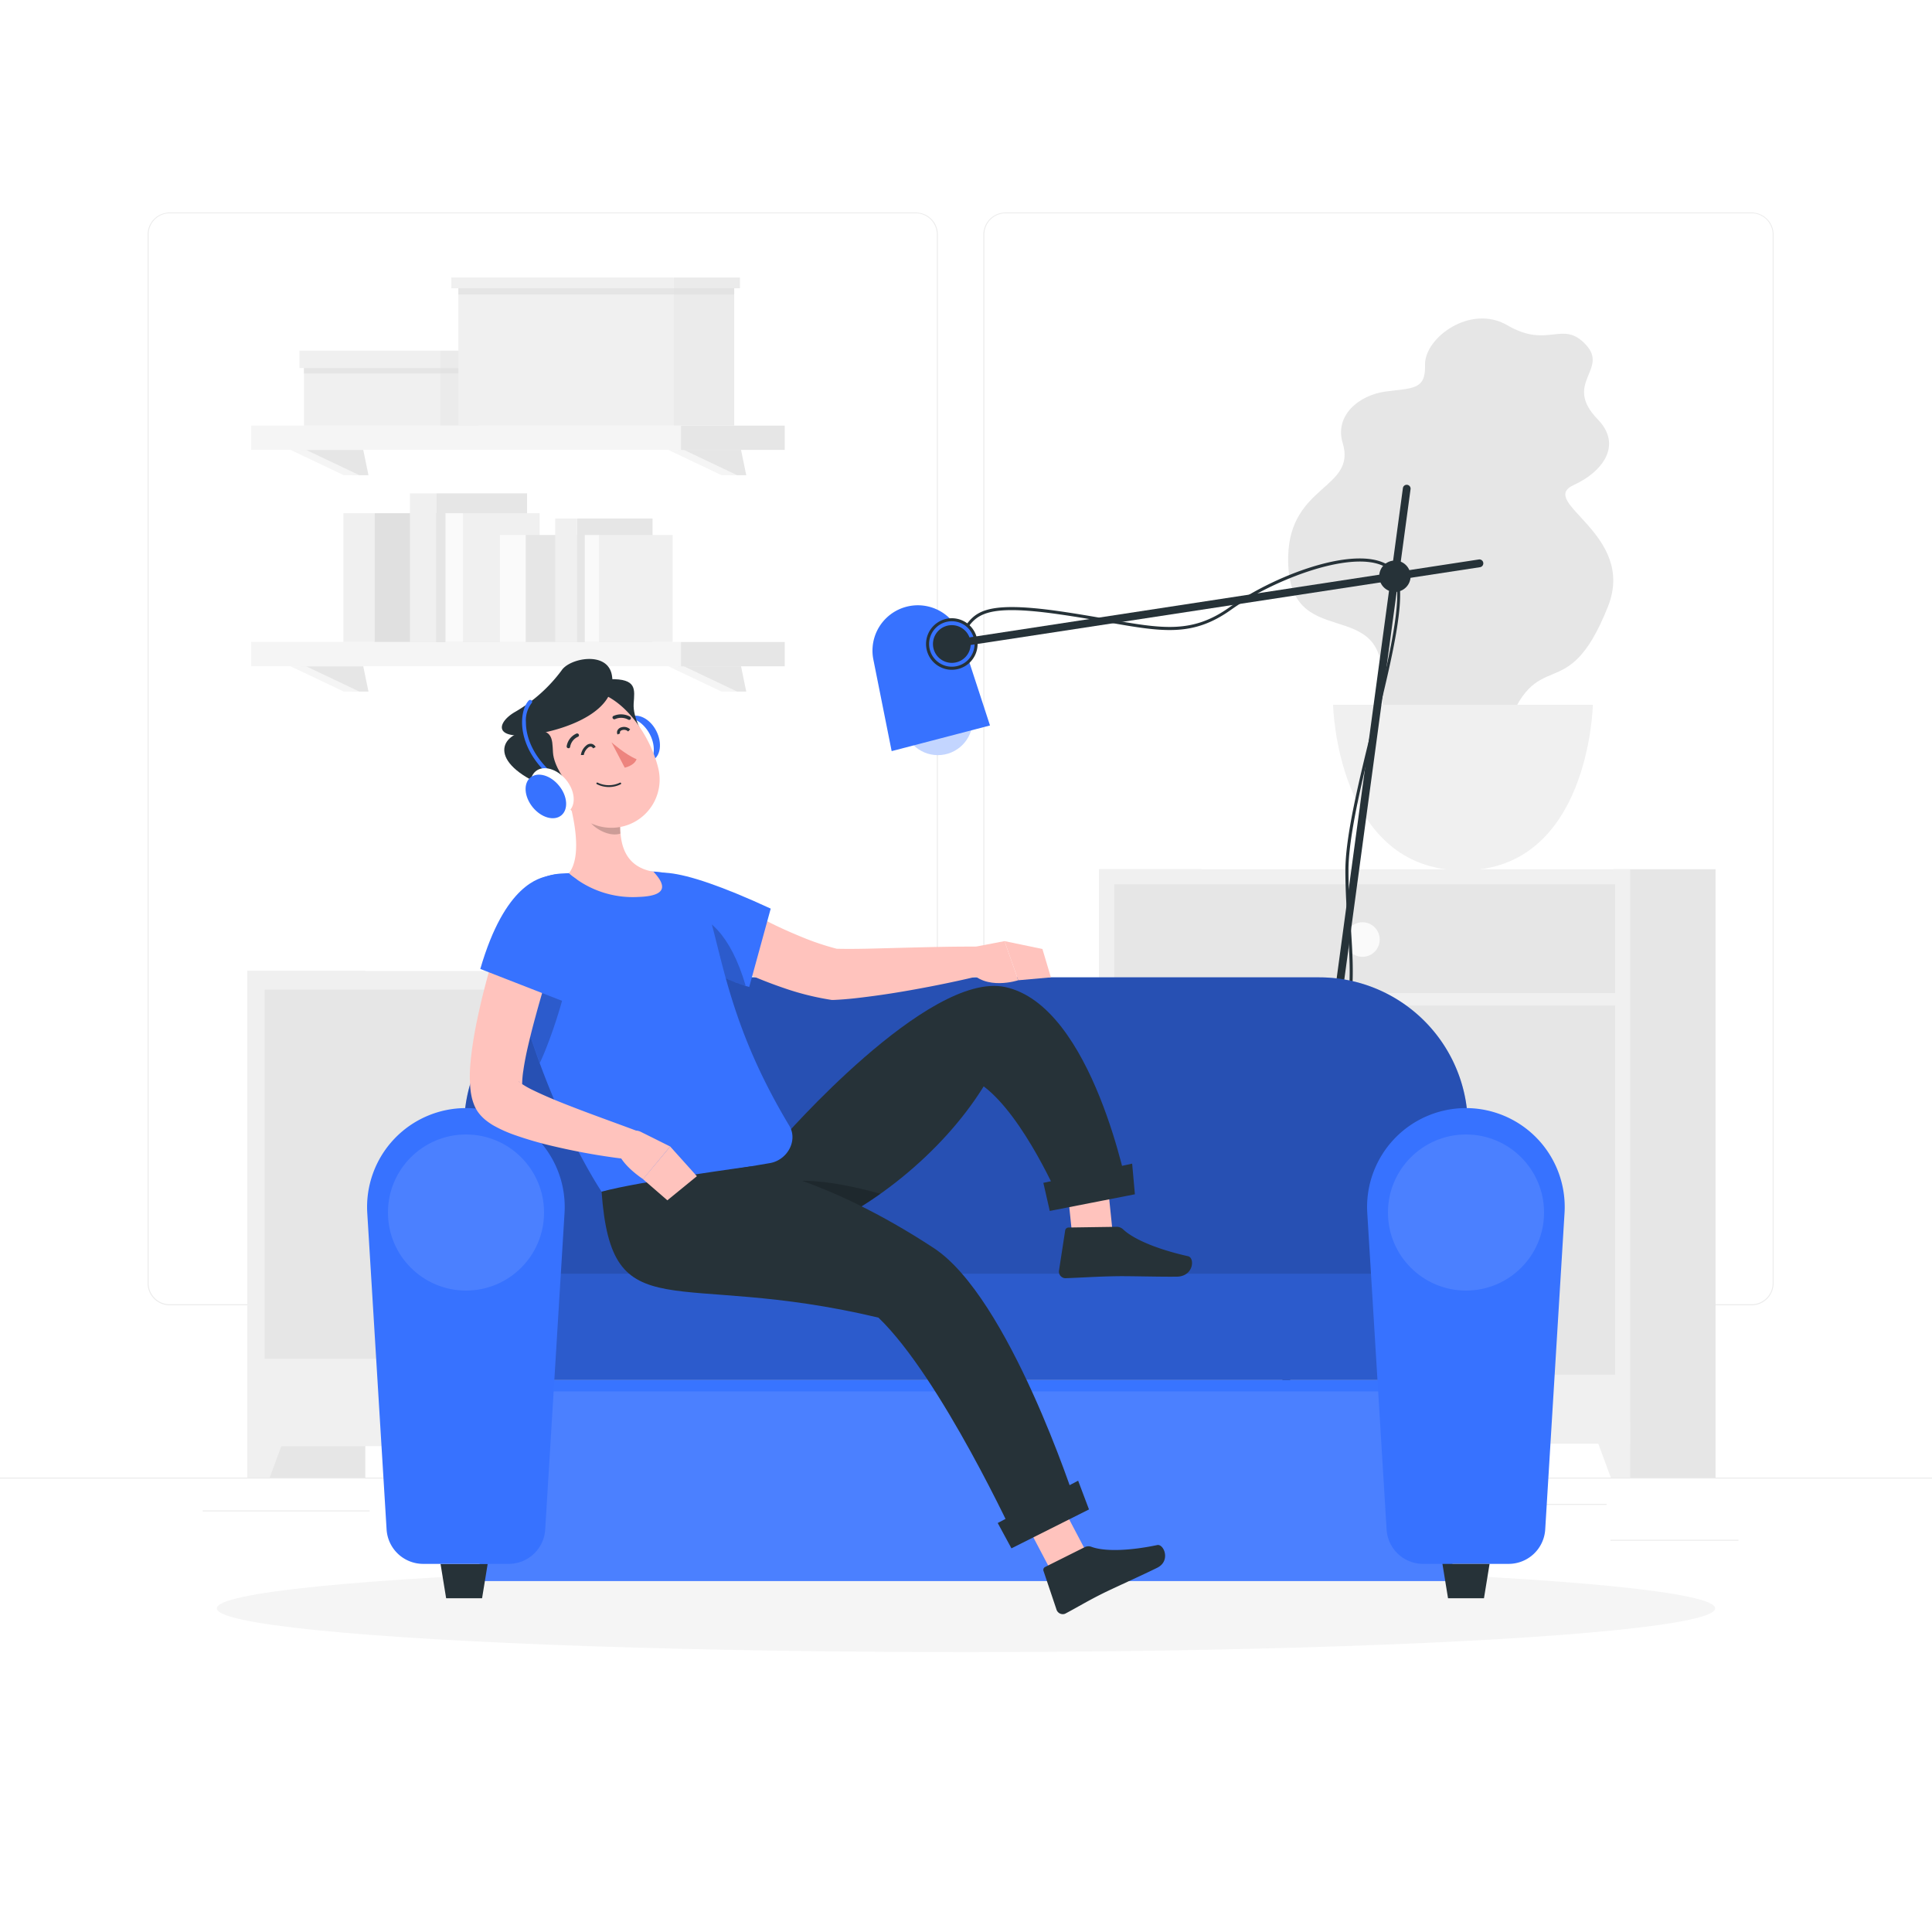 <svg class="animated" id="freepik_stories-relaxing-at-home" xmlns="http://www.w3.org/2000/svg" viewBox="0 0 500 500" version="1.1" xmlns:xlink="http://www.w3.org/1999/xlink" xmlns:svgjs="http://svgjs.com/svgjs"><style>svg#freepik_stories-relaxing-at-home:not(.animated) .animable {opacity: 0;}svg#freepik_stories-relaxing-at-home.animated #freepik--background-complete--inject-59 {animation: 1s 1 forwards cubic-bezier(.36,-0.01,.5,1.38) slideLeft;animation-delay: 0s;}svg#freepik_stories-relaxing-at-home.animated #freepik--Shadow--inject-59 {animation: 1s 1 forwards cubic-bezier(.36,-0.01,.5,1.38) slideRight;animation-delay: 0s;}svg#freepik_stories-relaxing-at-home.animated #freepik--Lamp--inject-59 {animation: 1s 1 forwards cubic-bezier(.36,-0.01,.5,1.38) slideUp;animation-delay: 0s;}svg#freepik_stories-relaxing-at-home.animated #freepik--Sofa--inject-59 {animation: 1s 1 forwards cubic-bezier(.36,-0.01,.5,1.38) slideUp;animation-delay: 0s;}svg#freepik_stories-relaxing-at-home.animated #freepik--Character--inject-59 {animation: 1s 1 forwards cubic-bezier(.36,-0.01,.5,1.38) zoomOut;animation-delay: 0s;}            @keyframes slideLeft {                0% {                    opacity: 0;                    transform: translateX(-30px);                }                100% {                    opacity: 1;                    transform: translateX(0);                }            }                    @keyframes slideRight {                0% {                    opacity: 0;                    transform: translateX(30px);                }                100% {                    opacity: 1;                    transform: translateX(0);                }            }                    @keyframes slideUp {                0% {                    opacity: 0;                    transform: translateY(30px);                }                100% {                    opacity: 1;                    transform: inherit;                }            }                    @keyframes zoomOut {                0% {                    opacity: 0;                    transform: scale(1.5);                }                100% {                    opacity: 1;                    transform: scale(1);                }            }        </style><g id="freepik--background-complete--inject-59" class="animable" style="transform-origin: 250px 228.23px;"><rect y="382.4" width="500" height="0.25" style="fill: rgb(235, 235, 235); transform-origin: 250px 382.525px;" id="elhdvrdvcaali" class="animable"></rect><rect x="416.78" y="398.49" width="33.12" height="0.25" style="fill: rgb(235, 235, 235); transform-origin: 433.34px 398.615px;" id="eloblc2o9jo2i" class="animable"></rect><rect x="322.53" y="401.21" width="8.69" height="0.25" style="fill: rgb(235, 235, 235); transform-origin: 326.875px 401.335px;" id="elgxtsjeoeb1g" class="animable"></rect><rect x="396.59" y="389.21" width="19.19" height="0.25" style="fill: rgb(235, 235, 235); transform-origin: 406.185px 389.335px;" id="elhzae3dxhlm9" class="animable"></rect><rect x="52.46" y="390.89" width="43.19" height="0.25" style="fill: rgb(235, 235, 235); transform-origin: 74.055px 391.015px;" id="el8u23rcxpnee" class="animable"></rect><rect x="104.56" y="390.89" width="6.33" height="0.25" style="fill: rgb(235, 235, 235); transform-origin: 107.725px 391.015px;" id="eluy7p78943e9" class="animable"></rect><rect x="131.47" y="395.11" width="93.68" height="0.25" style="fill: rgb(235, 235, 235); transform-origin: 178.31px 395.235px;" id="elm1e07up41m" class="animable"></rect><path d="M237,337.8H43.91a5.71,5.71,0,0,1-5.7-5.71V60.66A5.71,5.71,0,0,1,43.91,55H237a5.71,5.71,0,0,1,5.71,5.71V332.09A5.71,5.71,0,0,1,237,337.8ZM43.91,55.2a5.46,5.46,0,0,0-5.45,5.46V332.09a5.46,5.46,0,0,0,5.45,5.46H237a5.47,5.47,0,0,0,5.46-5.46V60.66A5.47,5.47,0,0,0,237,55.2Z" style="fill: rgb(235, 235, 235); transform-origin: 140.46px 196.4px;" id="el5diqr66gj7g" class="animable"></path><path d="M453.31,337.8H260.21a5.72,5.72,0,0,1-5.71-5.71V60.66A5.72,5.72,0,0,1,260.21,55h193.1A5.71,5.71,0,0,1,459,60.66V332.09A5.71,5.71,0,0,1,453.31,337.8ZM260.21,55.2a5.47,5.47,0,0,0-5.46,5.46V332.09a5.47,5.47,0,0,0,5.46,5.46h193.1a5.47,5.47,0,0,0,5.46-5.46V60.66a5.47,5.47,0,0,0-5.46-5.46Z" style="fill: rgb(235, 235, 235); transform-origin: 356.75px 196.4px;" id="el7r8ovvzgtsf" class="animable"></path><g id="el5lhtknr4nx8"><rect x="64" y="251.3" width="30.54" height="131.1" style="fill: rgb(230, 230, 230); transform-origin: 79.27px 316.85px; transform: rotate(180deg);" class="animable"></rect></g><polygon points="69.8 382.4 63.99 382.4 63.99 365.9 75.88 365.9 69.8 382.4" style="fill: rgb(240, 240, 240); transform-origin: 69.935px 374.15px;" id="ele8t2h6ezre7" class="animable"></polygon><g id="eltildqlkwyj"><rect x="217.49" y="251.3" width="30.54" height="131.1" style="fill: rgb(230, 230, 230); transform-origin: 232.76px 316.85px; transform: rotate(180deg);" class="animable"></rect></g><g id="elfghmltzwmc5"><rect x="64" y="251.3" width="158.56" height="122.97" style="fill: rgb(240, 240, 240); transform-origin: 143.28px 312.785px; transform: rotate(180deg);" class="animable"></rect></g><path d="M68.49,256.12h72.84v95.53H68.49V256.12Z" style="fill: rgb(230, 230, 230); transform-origin: 104.91px 303.885px;" id="elsb35bjkue0o" class="animable"></path><path d="M145.22,256.12h72.83v95.53H145.22V256.12Z" style="fill: rgb(230, 230, 230); transform-origin: 181.635px 303.885px;" id="elmccnsetz77s" class="animable"></path><path d="M161.51,268.43a5.16,5.16,0,1,1-5.15-5.16A5.16,5.16,0,0,1,161.51,268.43Z" style="fill: rgb(250, 250, 250); transform-origin: 156.35px 268.43px;" id="elpar898sztlc" class="animable"></path><path d="M135.35,268.43a5.16,5.16,0,1,1-5.16-5.16A5.16,5.16,0,0,1,135.35,268.43Z" style="fill: rgb(250, 250, 250); transform-origin: 130.19px 268.43px;" id="eliyc6bs9ie1" class="animable"></path><polygon points="216.75 382.4 222.55 382.4 222.55 365.9 210.67 365.9 216.75 382.4" style="fill: rgb(240, 240, 240); transform-origin: 216.61px 374.15px;" id="elwb7ag6d1ki" class="animable"></polygon><g id="elbln1pqw05i4"><rect x="284.48" y="224.96" width="26.47" height="157.44" style="fill: rgb(230, 230, 230); transform-origin: 297.715px 303.68px; transform: rotate(180deg);" class="animable"></rect></g><polygon points="289.51 382.4 284.48 382.4 284.48 368.1 294.78 368.1 289.51 382.4" style="fill: rgb(240, 240, 240); transform-origin: 289.63px 375.25px;" id="eloca3ayuydnn" class="animable"></polygon><g id="el0fch89s9oo2l"><rect x="417.51" y="224.96" width="26.47" height="157.44" style="fill: rgb(230, 230, 230); transform-origin: 430.745px 303.68px; transform: rotate(180deg);" class="animable"></rect></g><g id="el4yhn7q1nq9"><rect x="284.48" y="224.96" width="137.42" height="148.67" style="fill: rgb(240, 240, 240); transform-origin: 353.19px 299.295px; transform: rotate(180deg);" class="animable"></rect></g><path d="M288.38,228.86H418V257H288.38V228.86Z" style="fill: rgb(230, 230, 230); transform-origin: 353.19px 242.93px;" id="eljk98ys6hcmp" class="animable"></path><path d="M288.38,260.25h63.13v95.5H288.38v-95.5Z" style="fill: rgb(230, 230, 230); transform-origin: 319.945px 308px;" id="el2pxpavocghl" class="animable"></path><path d="M354.88,260.25H418v95.5H354.88v-95.5Z" style="fill: rgb(230, 230, 230); transform-origin: 386.44px 308px;" id="elusph2y8ljog" class="animable"></path><path d="M369,305.75a4.47,4.47,0,1,1-4.47-4.47A4.47,4.47,0,0,1,369,305.75Z" style="fill: rgb(250, 250, 250); transform-origin: 364.53px 305.75px;" id="elwaytxp4pb5o" class="animable"></path><path d="M346.32,305.75a4.47,4.47,0,1,1-4.46-4.47A4.47,4.47,0,0,1,346.32,305.75Z" style="fill: rgb(250, 250, 250); transform-origin: 341.85px 305.75px;" id="elaw2c7onvg0r" class="animable"></path><polygon points="416.88 382.4 421.9 382.4 421.9 368.1 411.6 368.1 416.88 382.4" style="fill: rgb(240, 240, 240); transform-origin: 416.75px 375.25px;" id="elmlewlhntbq9" class="animable"></polygon><path d="M357.07,243.14a4.47,4.47,0,1,1-4.47-4.46A4.47,4.47,0,0,1,357.07,243.14Z" style="fill: rgb(250, 250, 250); transform-origin: 352.6px 243.15px;" id="el9p0kwd1alfr" class="animable"></path><polygon points="193.13 122.99 189.1 122.99 175.29 116.43 191.78 116.43 193.13 122.99" style="fill: rgb(230, 230, 230); transform-origin: 184.21px 119.71px;" id="elr7kdhkynyud" class="animable"></polygon><polygon points="190.79 122.99 186.76 122.99 172.95 116.43 176.99 116.43 190.79 122.99" style="fill: rgb(245, 245, 245); transform-origin: 181.87px 119.71px;" id="elr09tgb11teh" class="animable"></polygon><polygon points="95.36 122.99 91.33 122.99 77.51 116.43 94.01 116.43 95.36 122.99" style="fill: rgb(230, 230, 230); transform-origin: 86.435px 119.71px;" id="elq32rthuw06" class="animable"></polygon><polygon points="93.02 122.99 88.99 122.99 75.18 116.43 79.21 116.43 93.02 122.99" style="fill: rgb(245, 245, 245); transform-origin: 84.1px 119.71px;" id="el2pdhm9h8wxu" class="animable"></polygon><rect x="176.22" y="110.15" width="26.87" height="6.28" style="fill: rgb(230, 230, 230); transform-origin: 189.655px 113.29px;" id="el3jjgrq0v996" class="animable"></rect><g id="elcx4ir1nc9ep"><rect x="65" y="110.15" width="111.22" height="6.28" style="fill: rgb(245, 245, 245); transform-origin: 120.61px 113.29px; transform: rotate(180deg);" class="animable"></rect></g><polygon points="193.13 178.99 189.1 178.99 175.29 172.43 191.78 172.43 193.13 178.99" style="fill: rgb(230, 230, 230); transform-origin: 184.21px 175.71px;" id="el9pmgv0pe80s" class="animable"></polygon><polygon points="190.79 178.99 186.76 178.99 172.95 172.43 176.99 172.43 190.79 178.99" style="fill: rgb(245, 245, 245); transform-origin: 181.87px 175.71px;" id="elu9bsuxb6um" class="animable"></polygon><polygon points="95.36 178.99 91.33 178.99 77.51 172.43 94.01 172.43 95.36 178.99" style="fill: rgb(230, 230, 230); transform-origin: 86.435px 175.71px;" id="elyr296xzhuq9" class="animable"></polygon><polygon points="93.02 178.99 88.99 178.99 75.18 172.43 79.21 172.43 93.02 178.99" style="fill: rgb(245, 245, 245); transform-origin: 84.1px 175.71px;" id="elwor7njjkfho" class="animable"></polygon><rect x="176.22" y="166.15" width="26.87" height="6.28" style="fill: rgb(230, 230, 230); transform-origin: 189.655px 169.29px;" id="elrup8uhhxha" class="animable"></rect><g id="eluhp6bx06oe"><rect x="65" y="166.15" width="111.22" height="6.28" style="fill: rgb(245, 245, 245); transform-origin: 120.61px 169.29px; transform: rotate(180deg);" class="animable"></rect></g><rect x="96.89" y="132.82" width="31.31" height="33.33" style="fill: rgb(224, 224, 224); transform-origin: 112.545px 149.485px;" id="elnfype1tfh0a" class="animable"></rect><g id="eln50l7q9iqz"><rect x="88.87" y="132.82" width="8.02" height="33.33" style="fill: rgb(240, 240, 240); transform-origin: 92.88px 149.485px; transform: rotate(180deg);" class="animable"></rect></g><rect x="112.89" y="127.68" width="23.52" height="38.47" style="fill: rgb(230, 230, 230); transform-origin: 124.65px 146.915px;" id="elk1rrccsvra9" class="animable"></rect><g id="elshdzm54kba"><rect x="106.09" y="127.68" width="6.8" height="38.47" style="fill: rgb(240, 240, 240); transform-origin: 109.49px 146.915px; transform: rotate(180deg);" class="animable"></rect></g><rect x="119.82" y="132.82" width="19.83" height="33.33" style="fill: rgb(240, 240, 240); transform-origin: 129.735px 149.485px;" id="elcq58phtjw7v" class="animable"></rect><g id="elbgj6d12ng4s"><rect x="115.29" y="132.82" width="4.53" height="33.33" style="fill: rgb(250, 250, 250); transform-origin: 117.555px 149.485px; transform: rotate(180deg);" class="animable"></rect></g><rect x="136.05" y="138.46" width="26.01" height="27.69" style="fill: rgb(230, 230, 230); transform-origin: 149.055px 152.305px;" id="elo4hh7r3uvfi" class="animable"></rect><g id="elcionb1f2q65"><rect x="129.38" y="138.46" width="6.66" height="27.69" style="fill: rgb(250, 250, 250); transform-origin: 132.71px 152.305px; transform: rotate(180deg);" class="animable"></rect></g><rect x="149.34" y="134.19" width="19.54" height="31.96" style="fill: rgb(230, 230, 230); transform-origin: 159.11px 150.17px;" id="elypo22uci59" class="animable"></rect><g id="el6e3vuv4x03u"><rect x="143.69" y="134.19" width="5.65" height="31.96" style="fill: rgb(240, 240, 240); transform-origin: 146.515px 150.17px; transform: rotate(180deg);" class="animable"></rect></g><rect x="155.1" y="138.46" width="18.98" height="27.69" style="fill: rgb(240, 240, 240); transform-origin: 164.59px 152.305px;" id="elvusu5mkyao" class="animable"></rect><g id="elwr2wq5g7hde"><rect x="151.34" y="138.46" width="3.76" height="27.69" style="fill: rgb(250, 250, 250); transform-origin: 153.22px 152.305px; transform: rotate(180deg);" class="animable"></rect></g><path d="M358.65,101.32c-6.94.91-13.33,6.19-11.16,13.35,3.6,11.86-13.68,10.75-14.11,29.29-.62,26.18,26,8.74,24.2,33.61-1.33,18.1,24,35.22,31.73,12.6,8.47-24.77,16.05-6,26.84-33.22,7.46-18.85-18.59-27-8.83-31.45,7.13-3.22,12.81-10.17,6.15-17-9.07-9.37,3-12.82-3.07-19.32s-9.67,1.19-20.3-5c-9.51-5.56-21.48,3.23-21.3,10.26C369,100.92,365.63,100.4,358.65,101.32Z" style="fill: rgb(230, 230, 230); transform-origin: 375.441px 141.703px;" id="el8vetxo79jmc" class="animable"></path><path d="M345,182.4s.86,42.85,33.62,42.85,33.61-42.85,33.61-42.85Z" style="fill: rgb(240, 240, 240); transform-origin: 378.615px 203.825px;" id="elewgrwz60c0b" class="animable"></path><rect x="78.67" y="95.25" width="35.33" height="14.9" style="fill: rgb(240, 240, 240); transform-origin: 96.335px 102.7px;" id="elc8qt1teh19c" class="animable"></rect><rect x="77.51" y="90.75" width="36.49" height="4.5" style="fill: rgb(240, 240, 240); transform-origin: 95.755px 93px;" id="el3m2ydigxpx6" class="animable"></rect><g id="ely5wij4v4q0r"><rect x="114" y="90.75" width="10.83" height="4.5" style="fill: rgb(235, 235, 235); transform-origin: 119.415px 93px; transform: rotate(180deg);" class="animable"></rect></g><g id="el0n7bwkl6b2ao"><rect x="114" y="95.25" width="9.89" height="14.9" style="fill: rgb(235, 235, 235); transform-origin: 118.945px 102.7px; transform: rotate(180deg);" class="animable"></rect></g><g id="elimz0vbetw0q"><rect x="78.67" y="95.25" width="45.22" height="1.39" style="fill: rgb(224, 224, 224); opacity: 0.7; transform-origin: 101.28px 95.945px;" class="animable"></rect></g><rect x="118.62" y="74.6" width="55.78" height="35.55" style="fill: rgb(240, 240, 240); transform-origin: 146.51px 92.375px;" id="elneitki53cw" class="animable"></rect><rect x="116.8" y="71.82" width="57.59" height="2.78" style="fill: rgb(240, 240, 240); transform-origin: 145.595px 73.21px;" id="elatnuo088gko" class="animable"></rect><g id="eloaxgyq38w5"><rect x="174.4" y="71.82" width="17.1" height="2.78" style="fill: rgb(235, 235, 235); transform-origin: 182.95px 73.21px; transform: rotate(180deg);" class="animable"></rect></g><g id="elxi1obn7sszb"><rect x="174.4" y="74.6" width="15.61" height="35.55" style="fill: rgb(235, 235, 235); transform-origin: 182.205px 92.375px; transform: rotate(180deg);" class="animable"></rect></g><g id="el7rgqldrd6zt"><rect x="118.62" y="74.6" width="71.39" height="1.62" style="fill: rgb(224, 224, 224); opacity: 0.7; transform-origin: 154.315px 75.41px;" class="animable"></rect></g></g><g id="freepik--Shadow--inject-59" class="animable" style="transform-origin: 250px 416.24px;"><ellipse id="freepik--path--inject-59" cx="250" cy="416.24" rx="193.89" ry="11.32" style="fill: rgb(245, 245, 245); transform-origin: 250px 416.24px;" class="animable"></ellipse></g><g id="freepik--Lamp--inject-59" class="animable" style="transform-origin: 304.839px 264.076px;"><path d="M343.44,273.15a.34.34,0,0,1-.23-.08.37.37,0,0,1-.06-.52c7.14-9.11,6.48-19.44,5.65-32.51-.29-4.56-.59-9.28-.62-14.48-.05-9,3.52-23.55,7-37.64,4.32-17.64,8.78-35.89,5-39.89-6.71-7.14-29.49,1.17-41.62,9.8-9.94,7.08-17.79,5.7-32.05,3.18-3.73-.66-8-1.4-12.78-2.08-19-2.69-21.06.29-23.92,4.41-.55.79-1.13,1.61-1.85,2.46a.37.37,0,0,1-.53,0,.39.39,0,0,1,0-.53,27.27,27.27,0,0,0,1.8-2.4c3-4.34,5.19-7.48,24.65-4.73,4.82.69,9.06,1.43,12.8,2.09,14.06,2.48,21.8,3.85,31.49-3.05,12.63-9,35.51-17.24,42.6-9.7,4,4.29-.28,21.92-4.85,40.58-3.43,14-7,28.56-6.94,37.46,0,5.18.33,9.88.62,14.43.84,13.24,1.5,23.69-5.81,33A.39.39,0,0,1,343.44,273.15Z" style="fill: rgb(38, 50, 56); transform-origin: 304.842px 208.839px;" id="elsj6sopug9b" class="animable"></path><g id="elav3wfk28fe"><circle cx="242.72" cy="186.44" r="8.99" style="fill: rgb(255, 255, 255); transform-origin: 242.72px 186.44px; transform: rotate(-45deg);" class="animable"></circle></g><g id="elvksvz67xol"><circle cx="242.72" cy="186.44" r="8.99" style="fill: rgb(55, 114, 255); opacity: 0.3; transform-origin: 242.72px 186.44px; transform: rotate(-45deg);" class="animable"></circle></g><path d="M248.66,164.63A11.74,11.74,0,0,0,226,170.56l4.76,23.83,25.45-6.64Z" style="fill: rgb(55, 114, 255); transform-origin: 241.003px 175.518px;" id="elsheb4sq61o" class="animable"></path><path d="M253,166.67a6.67,6.67,0,1,1-6.67-6.67A6.66,6.66,0,0,1,253,166.67Z" style="fill: rgb(38, 50, 56); transform-origin: 246.33px 166.67px;" id="el79pyzhil1ci" class="animable"></path><path d="M246.33,172.54a5.88,5.88,0,1,1,5.88-5.87A5.87,5.87,0,0,1,246.33,172.54Zm0-10.75a4.88,4.88,0,1,0,4.88,4.88A4.88,4.88,0,0,0,246.33,161.79Z" style="fill: rgb(55, 114, 255); transform-origin: 246.33px 166.66px;" id="el41nzaxyoc7m" class="animable"></path><path d="M246.33,167.67a1,1,0,0,1-1-.85,1,1,0,0,1,.84-1.14l136.55-20.89a1,1,0,0,1,.3,2L246.48,167.65Z" style="fill: rgb(38, 50, 56); transform-origin: 314.599px 156.225px;" id="elm5wsgvgtpsa" class="animable"></path><path d="M326.88,402.69h-.14a1,1,0,0,1-.86-1.13l37.19-275.24a1,1,0,0,1,1.12-.85,1,1,0,0,1,.86,1.12L327.87,401.82A1,1,0,0,1,326.88,402.69Z" style="fill: rgb(38, 50, 56); transform-origin: 345.464px 264.076px;" id="eli8nafuipkmi" class="animable"></path><path d="M365.06,149.13a4.06,4.06,0,1,1-4.06-4.06A4.06,4.06,0,0,1,365.06,149.13Z" style="fill: rgb(38, 50, 56); transform-origin: 361px 149.13px;" id="el0obzzknye3fp" class="animable"></path></g><g id="freepik--Sofa--inject-59" class="animable" style="transform-origin: 250px 333.285px;"><g id="el700dpn1gfz4"><rect x="124.12" y="357.14" width="251.76" height="52.04" style="fill: rgb(55, 114, 255); transform-origin: 250px 383.16px; transform: rotate(180deg);" class="animable"></rect></g><g id="elsttt0l6zleq"><rect x="124.12" y="357.14" width="251.76" height="52.04" style="fill: rgb(255, 255, 255); opacity: 0.1; transform-origin: 250px 383.16px; transform: rotate(180deg);" class="animable"></rect></g><path d="M124.12,334.26H375.88l3.82-39.11a38.47,38.47,0,0,0-38.29-42.21H158.59a38.47,38.47,0,0,0-38.29,42.21Z" style="fill: rgb(55, 114, 255); transform-origin: 250px 293.6px;" id="el6xctngi4ofe" class="animable"></path><g id="el64uk6txzy1t"><path d="M124.12,334.26H375.88l3.82-39.11a38.47,38.47,0,0,0-38.29-42.21H158.59a38.47,38.47,0,0,0-38.29,42.21Z" style="opacity: 0.3; transform-origin: 250px 293.6px;" class="animable"></path></g><g id="el2wnxehrgoic"><rect x="124.12" y="357.14" width="251.76" height="2.95" style="fill: rgb(55, 114, 255); opacity: 0.9; transform-origin: 250px 358.615px; transform: rotate(180deg);" class="animable"></rect></g><g id="el9h61zq52js"><rect x="124.12" y="329.67" width="251.76" height="27.47" style="fill: rgb(55, 114, 255); transform-origin: 250px 343.405px; transform: rotate(180deg);" class="animable"></rect></g><g id="elitvcfdgpdmp"><rect x="124.12" y="329.67" width="251.76" height="27.47" style="opacity: 0.2; transform-origin: 250px 343.405px; transform: rotate(180deg);" class="animable"></rect></g><path d="M379.4,286.77h0a25.6,25.6,0,0,0-25.55,27.17l5,81.89a9.47,9.47,0,0,0,9.46,8.9h22.12a9.49,9.49,0,0,0,9.47-8.9l5-81.89A25.6,25.6,0,0,0,379.4,286.77Z" style="fill: rgb(55, 114, 255); transform-origin: 379.375px 345.75px;" id="eli716jayf5l" class="animable"></path><g id="elohtuj0b8xkc"><circle cx="379.4" cy="313.8" r="20.2" style="fill: rgb(255, 255, 255); opacity: 0.1; transform-origin: 379.4px 313.8px; transform: rotate(-67.2deg);" class="animable"></circle></g><polygon points="374.75 413.63 384.05 413.63 385.5 404.73 373.3 404.73 374.75 413.63" style="fill: rgb(38, 50, 56); transform-origin: 379.4px 409.18px;" id="elqopg08z6dxf" class="animable"></polygon><polygon points="115.46 413.63 124.76 413.63 126.21 404.73 114.01 404.73 115.46 413.63" style="fill: rgb(38, 50, 56); transform-origin: 120.11px 409.18px;" id="el199brzrqwjr" class="animable"></polygon><path d="M120.6,286.77h0a25.6,25.6,0,0,0-25.55,27.17l5,81.89a9.49,9.49,0,0,0,9.47,8.9h22.12a9.47,9.47,0,0,0,9.46-8.9l5-81.89A25.6,25.6,0,0,0,120.6,286.77Z" style="fill: rgb(55, 114, 255); transform-origin: 120.575px 345.75px;" id="elwd77o64gedh" class="animable"></path><g id="el7vlcpcdzye3"><circle cx="120.6" cy="313.8" r="20.2" style="fill: rgb(255, 255, 255); opacity: 0.1; transform-origin: 120.6px 313.8px; transform: rotate(-67.2deg);" class="animable"></circle></g></g><g id="freepik--Character--inject-59" class="animable" style="transform-origin: 215.041px 294.141px;"><path d="M180,227.94c1.35.84,2.93,1.78,4.41,2.66s3,1.78,4.56,2.64c3.05,1.74,6.14,3.38,9.24,5s6.23,3,9.37,4.29a68.75,68.75,0,0,0,9.32,3.1l-1.24-.12c2.82.1,6.05.07,9.21,0l9.6-.25c6.43-.16,12.92-.33,19.4-.27l.9,7.23c-3.18.83-6.37,1.53-9.57,2.2s-6.4,1.28-9.62,1.85-6.47,1.09-9.74,1.52-6.53.85-10.18,1l-.41,0-.84-.14a70.3,70.3,0,0,1-11.7-3,113.66,113.66,0,0,1-10.78-4.31c-3.5-1.58-6.88-3.33-10.21-5.16-1.65-.92-3.3-1.86-4.92-2.85s-3.19-2-4.9-3.12Z" style="fill: rgb(255, 195, 189); transform-origin: 213.335px 243.365px;" id="elaehcb4pb23w" class="animable"></path><path d="M167,230.34c-1.59-6.44,7.18-6.89,32.46,4.81l-5.56,20.28S171.83,250,167,230.34Z" style="fill: rgb(55, 114, 255); transform-origin: 183.14px 240.636px;" id="el7rajazro1rr" class="animable"></path><g id="elldchgc25kbj"><path d="M177.15,236.35c-2.13,0-4.17,1.5-5.87,3.61,6.58,9.72,17.52,13.89,21.29,15.08l.13,0,.28.07C189.11,241.88,183,236.45,177.15,236.35Z" style="opacity: 0.2; transform-origin: 182.13px 245.73px;" class="animable"></path></g><polygon points="278.04 325.1 288.42 323.46 285.69 296.99 275.31 298.63 278.04 325.1" style="fill: rgb(255, 195, 189); transform-origin: 281.865px 311.045px;" id="elznd47ludw4" class="animable"></polygon><path d="M288.89,317.5l-12.38.18a.9.9,0,0,0-.85.81l-1.59,10.31a1.72,1.72,0,0,0,1.62,2c4.08-.14,8.41-.45,13.55-.52,3.16-.05,10.95.18,15.32.12s4.72-4.88,2.91-5.29c-8.11-1.83-14.17-4.43-16.86-7A2.44,2.44,0,0,0,288.89,317.5Z" style="fill: rgb(38, 50, 56); transform-origin: 291.273px 324.149px;" id="elmcb7oc4c42l" class="animable"></path><path d="M202.22,295s38-43.78,57.89-39.56c22.81,4.85,31.89,53.33,31.89,53.33l-17.66,2s-9.23-21.68-19.76-29.62C233,316,177.79,341.76,171,305.8,180.07,302.15,202.22,295,202.22,295Z" style="fill: rgb(38, 50, 56); transform-origin: 231.5px 289.148px;" id="elvbl3z1i32o" class="animable"></path><polygon points="293.71 309.08 271.68 313.39 270.02 306.12 293 301.15 293.71 309.08" style="fill: rgb(38, 50, 56); transform-origin: 281.865px 307.27px;" id="eldh17t8tgulh" class="animable"></polygon><path d="M251.47,245.19l8.5-1.63,3.55,10.13s-8.5,2.82-12.63-2.53Z" style="fill: rgb(255, 195, 189); transform-origin: 257.205px 248.996px;" id="elnvcc5o56nmi" class="animable"></path><polygon points="269.78 245.6 271.97 252.94 263.52 253.69 259.97 243.56 269.78 245.6" style="fill: rgb(255, 195, 189); transform-origin: 265.97px 248.625px;" id="elud523mm8s7p" class="animable"></polygon><path d="M155.69,308.4S139.13,284,131,244.68a15.55,15.55,0,0,1,14.43-18.62c8-.42,16.44-.53,23.3-.5a15.47,15.47,0,0,1,14.82,11.21c3.73,13.08,6.08,30.21,20.7,54.53,2.35,3.9-.53,8.95-5,9.71Z" style="fill: rgb(55, 114, 255); transform-origin: 167.889px 266.978px;" id="elcfrhqlc0djb" class="animable"></path><g id="el1sqo4wfpm6t"><path d="M130.79,239.9c5.59-7.8,10.58-8.9,12-8.46,12.92,4.08-1,39.68-3.1,43.65A214.37,214.37,0,0,1,131,244.57,15.11,15.11,0,0,1,130.79,239.9Z" style="opacity: 0.2; transform-origin: 139.459px 253.224px;" class="animable"></path></g><g id="eleb7ujpisj4"><path d="M195.89,311.44c-.35,1.27.64,5.4,6.66,10.08,8.17-2.23,17-6.67,25.31-12.56C215.67,305.52,198.34,302.59,195.89,311.44Z" style="opacity: 0.2; transform-origin: 211.844px 313.555px;" class="animable"></path></g><path d="M145.33,201c2.6,7.08,5.93,19.87,1.9,25a25.23,25.23,0,0,0,18,6.13c8.3-.27,6.61-3.59,3.89-6.53-8.07-1.37-8.9-8.17-8.52-13.83Z" style="fill: rgb(255, 195, 189); transform-origin: 158.34px 216.586px;" id="elsxkr13igq3c" class="animable"></path><g id="el589zx5yvtj6"><path d="M151.55,205.37l9,6.36a24.26,24.26,0,0,0,0,4c-3.06,1.06-8.05-1.76-8.92-4.94A18.39,18.39,0,0,1,151.55,205.37Z" style="opacity: 0.2; transform-origin: 155.969px 210.664px;" class="animable"></path></g><path d="M162,193.22c1.62,3.1,4.68,4.69,6.84,3.57s2.59-4.55,1-7.65-4.68-4.69-6.84-3.56S160.36,190.13,162,193.22Z" style="fill: rgb(55, 114, 255); transform-origin: 165.909px 191.182px;" id="elwmtsh93lvll" class="animable"></path><path d="M159.88,194.32c1.72,3.29,5,5,7.27,3.79s2.75-4.84,1-8.13-5-5-7.27-3.79S158.16,191,159.88,194.32Z" style="fill: rgb(255, 255, 255); transform-origin: 164.021px 192.15px;" id="el71i8culu2ga" class="animable"></path><path d="M162.41,191.48l4.11-1.2s-2.77-4.51-2.53-8.18.94-6.49-6.2-6.33S146.68,183,162.41,191.48Z" style="fill: rgb(38, 50, 56); transform-origin: 159.021px 183.622px;" id="elc2rk7z8q0nt" class="animable"></path><path d="M139.66,197.74c5,8.27,7.48,13.35,14.18,15.69a12.47,12.47,0,0,0,16.47-14.81c-2.12-8.51-9.92-20.61-20.25-20.07S134.68,189.47,139.66,197.74Z" style="fill: rgb(255, 195, 189); transform-origin: 154.219px 196.383px;" id="elhzd3w0njye" class="animable"></path><path d="M138.83,189.94c7.82-1.24,21.24-5.94,19.51-15.27-1.17-6.27-10.94-4.34-13-1.17a39.74,39.74,0,0,1-11.91,10.67C128.67,186.83,127.16,191.8,138.83,189.94Z" style="fill: rgb(38, 50, 56); transform-origin: 144.186px 180.443px;" id="el7jdsb9imfnv" class="animable"></path><path d="M142.72,204.22l3.93-1.7s-3.32-4.13-3.54-7.8.11-6.56-6.94-5.5S126.06,197.83,142.72,204.22Z" style="fill: rgb(38, 50, 56); transform-origin: 138.577px 196.609px;" id="el1f5v1b97mbp" class="animable"></path><path d="M141.67,200.13a.47.47,0,0,1-.35-.15c-5.37-5.28-6.2-10.4-6.21-13,0-2.42.66-4.6,1.75-5.7a.5.5,0,0,1,.71,0,.5.5,0,0,1,0,.7,7.35,7.35,0,0,0-1.46,5c0,2.42.8,7.24,5.91,12.27a.5.5,0,0,1,0,.71A.47.47,0,0,1,141.67,200.13Z" style="fill: rgb(55, 114, 255); transform-origin: 138.639px 190.631px;" id="elule1po5blac" class="animable"></path><path d="M139.88,208.16a8.71,8.71,0,0,0,6.24,1.4c2.86-.48,3-3.25,1-5.24-1.72-1.8-5.29-3.7-7.62-2.2S137.64,206.63,139.88,208.16Z" style="fill: rgb(255, 195, 189); transform-origin: 143.215px 205.621px;" id="elv79gil6fszp" class="animable"></path><path d="M146.53,201.85c2.34,2.89,2.61,6.55.6,8.18s-5.53.61-7.87-2.28-2.61-6.54-.6-8.17S144.2,199,146.53,201.85Z" style="fill: rgb(255, 255, 255); transform-origin: 142.895px 204.808px;" id="elawojngza12w" class="animable"></path><path d="M144.69,203.35c2.2,2.71,2.45,6.15.56,7.68s-5.2.58-7.4-2.14-2.45-6.15-.56-7.68S142.49,200.63,144.69,203.35Z" style="fill: rgb(55, 114, 255); transform-origin: 141.27px 206.12px;" id="el7ski8wba0aw" class="animable"></path><path d="M151.08,195.4l-.75,0a3.9,3.9,0,0,1,1.38-2.46,1.69,1.69,0,0,1,1.44-.43,1.51,1.51,0,0,1,1,.82l-.67.35a.77.77,0,0,0-.5-.44,1,1,0,0,0-.82.29A3.28,3.28,0,0,0,151.08,195.4Z" style="fill: rgb(38, 50, 56); transform-origin: 152.24px 193.943px;" id="elr5epupkisum" class="animable"></path><path d="M159.81,190.08a1.25,1.25,0,0,1,0-1.09,1.63,1.63,0,0,1,1.11-.79,2.26,2.26,0,0,1,2.16.57l-.52.54a1.48,1.48,0,0,0-1.45-.38.89.89,0,0,0-.63.4.55.55,0,0,0,0,.47Z" style="fill: rgb(38, 50, 56); transform-origin: 161.382px 189.102px;" id="eltypyfajskyd" class="animable"></path><path d="M158.25,192.11s3.71,3.26,6.5,4.37c-.66,1.73-3.07,2.19-3.07,2.19Z" style="fill: rgb(237, 132, 126); transform-origin: 161.5px 195.39px;" id="elm11wc1fe7mn" class="animable"></path><path d="M159.67,203.36a6.91,6.91,0,0,1-5.21-.42.22.22,0,0,1-.08-.31.22.22,0,0,1,.32-.07,6.63,6.63,0,0,0,5.72,0,.24.24,0,0,1,.31.11.22.22,0,0,1-.1.3A7.13,7.13,0,0,1,159.67,203.36Z" style="fill: rgb(38, 50, 56); transform-origin: 157.55px 203.101px;" id="el6r9d2pkuiu7" class="animable"></path><path d="M147.28,193.63a.65.65,0,0,1-.24,0,.46.46,0,0,1-.38-.54,4.33,4.33,0,0,1,2.52-3.24.49.49,0,0,1,.62.25.44.44,0,0,1-.25.59h0a3.46,3.46,0,0,0-2,2.59A.45.45,0,0,1,147.28,193.63Z" style="fill: rgb(38, 50, 56); transform-origin: 148.245px 191.729px;" id="elugqw8j7ex4l" class="animable"></path><path d="M163.05,186.25a.49.49,0,0,1-.44,0,3.85,3.85,0,0,0-3.39-.16.48.48,0,0,1-.64-.18.43.43,0,0,1,.16-.61,4.83,4.83,0,0,1,4.28.15.44.44,0,0,1,.21.61A.41.41,0,0,1,163.05,186.25Z" style="fill: rgb(38, 50, 56); transform-origin: 160.897px 185.587px;" id="elr6dgjsbm58" class="animable"></path><polygon points="275.49 413.17 284.37 407.77 271.83 383.96 262.95 389.36 275.49 413.17" style="fill: rgb(255, 195, 189); transform-origin: 273.66px 398.565px;" id="eljda4cjjakm" class="animable"></polygon><path d="M280.76,400.39l-10.34,5.17a.84.84,0,0,0-.34,1.06l3.31,9.84a1.71,1.71,0,0,0,2.24,1.18c3.29-1.73,5.59-3.18,9.78-5.27,2.58-1.29,10.53-4.86,14.09-6.64s1.7-6.22,0-5.87c-7.48,1.56-13.71,1.67-17,.47A2.17,2.17,0,0,0,280.76,400.39Z" style="fill: rgb(38, 50, 56); transform-origin: 285.77px 408.792px;" id="el2mm2da6omcy" class="animable"></path><path d="M194.21,301.87s19.32,2.66,47.46,21.13c19.49,12.8,36.5,65.33,36.5,65.33l-15.24,10.41S243.56,356.57,227.34,341c-53.3-12.69-69,3.9-71.65-32.59C165.11,305.79,194.21,301.87,194.21,301.87Z" style="fill: rgb(38, 50, 56); transform-origin: 216.93px 350.305px;" id="el5pudfel2u5" class="animable"></path><polygon points="281.83 390.64 261.76 400.71 258.21 394.15 279.02 383.2 281.83 390.64" style="fill: rgb(38, 50, 56); transform-origin: 270.02px 391.955px;" id="eluq4sfw2mbdb" class="animable"></polygon><path d="M144.32,243.83c-1.95,6.31-4,12.82-5.71,19.19-.88,3.19-1.68,6.39-2.36,9.5-.32,1.55-.61,3.09-.81,4.54a24.16,24.16,0,0,0-.31,3.75c0,.22,0,.35,0,.41s0,0,0-.05l0,0c0-.09-.09-.22-.15-.33s-.21-.38-.3-.51c-.36-.48-.44-.46-.43-.44a2.81,2.81,0,0,0,.36.32,23.54,23.54,0,0,0,3.49,2c2.77,1.34,5.84,2.63,8.94,3.83,6.21,2.44,12.67,4.7,19,7.09l-1.6,7.11a167.35,167.35,0,0,1-20.75-3.49,95.24,95.24,0,0,1-10.46-3,34.07,34.07,0,0,1-5.7-2.58,18.09,18.09,0,0,1-1.72-1.19,10.76,10.76,0,0,1-2.19-2.31,9.36,9.36,0,0,1-.62-1.06c-.1-.21-.2-.43-.28-.63l-.13-.34c-.18-.47-.29-.87-.41-1.28a17.13,17.13,0,0,1-.39-2.13,32.77,32.77,0,0,1-.08-6.53c.15-2,.39-3.81.66-5.63.55-3.65,1.3-7.14,2.1-10.6a205.77,205.77,0,0,1,5.94-20.3Z" style="fill: rgb(255, 195, 189); transform-origin: 143.812px 269.705px;" id="elcjtide5l1zi" class="animable"></path><path d="M141.81,226.69c-2,.54-11.07,1.9-17.51,24.07l21.79,8.5S161.18,221.51,141.81,226.69Z" style="fill: rgb(55, 114, 255); transform-origin: 137.994px 242.731px;" id="elr2z378qvku" class="animable"></path><path d="M165.79,292.9l7.65,3.81-7,8.45s-8-5.14-6.54-9.49l2.9-2.42A2.77,2.77,0,0,1,165.79,292.9Z" style="fill: rgb(255, 195, 189); transform-origin: 166.581px 298.887px;" id="elva8pps4su4i" class="animable"></path><polygon points="180.35 304.4 172.71 310.64 166.4 305.16 173.44 296.71 180.35 304.4" style="fill: rgb(255, 195, 189); transform-origin: 173.375px 303.675px;" id="elgb5v5opzshb" class="animable"></polygon></g><defs>     <filter id="active" height="200%">         <feMorphology in="SourceAlpha" result="DILATED" operator="dilate" radius="2"></feMorphology>                <feFlood flood-color="#32DFEC" flood-opacity="1" result="PINK"></feFlood>        <feComposite in="PINK" in2="DILATED" operator="in" result="OUTLINE"></feComposite>        <feMerge>            <feMergeNode in="OUTLINE"></feMergeNode>            <feMergeNode in="SourceGraphic"></feMergeNode>        </feMerge>    </filter>    <filter id="hover" height="200%">        <feMorphology in="SourceAlpha" result="DILATED" operator="dilate" radius="2"></feMorphology>                <feFlood flood-color="#ff0000" flood-opacity="0.5" result="PINK"></feFlood>        <feComposite in="PINK" in2="DILATED" operator="in" result="OUTLINE"></feComposite>        <feMerge>            <feMergeNode in="OUTLINE"></feMergeNode>            <feMergeNode in="SourceGraphic"></feMergeNode>        </feMerge>            <feColorMatrix type="matrix" values="0   0   0   0   0                0   1   0   0   0                0   0   0   0   0                0   0   0   1   0 "></feColorMatrix>    </filter></defs></svg>